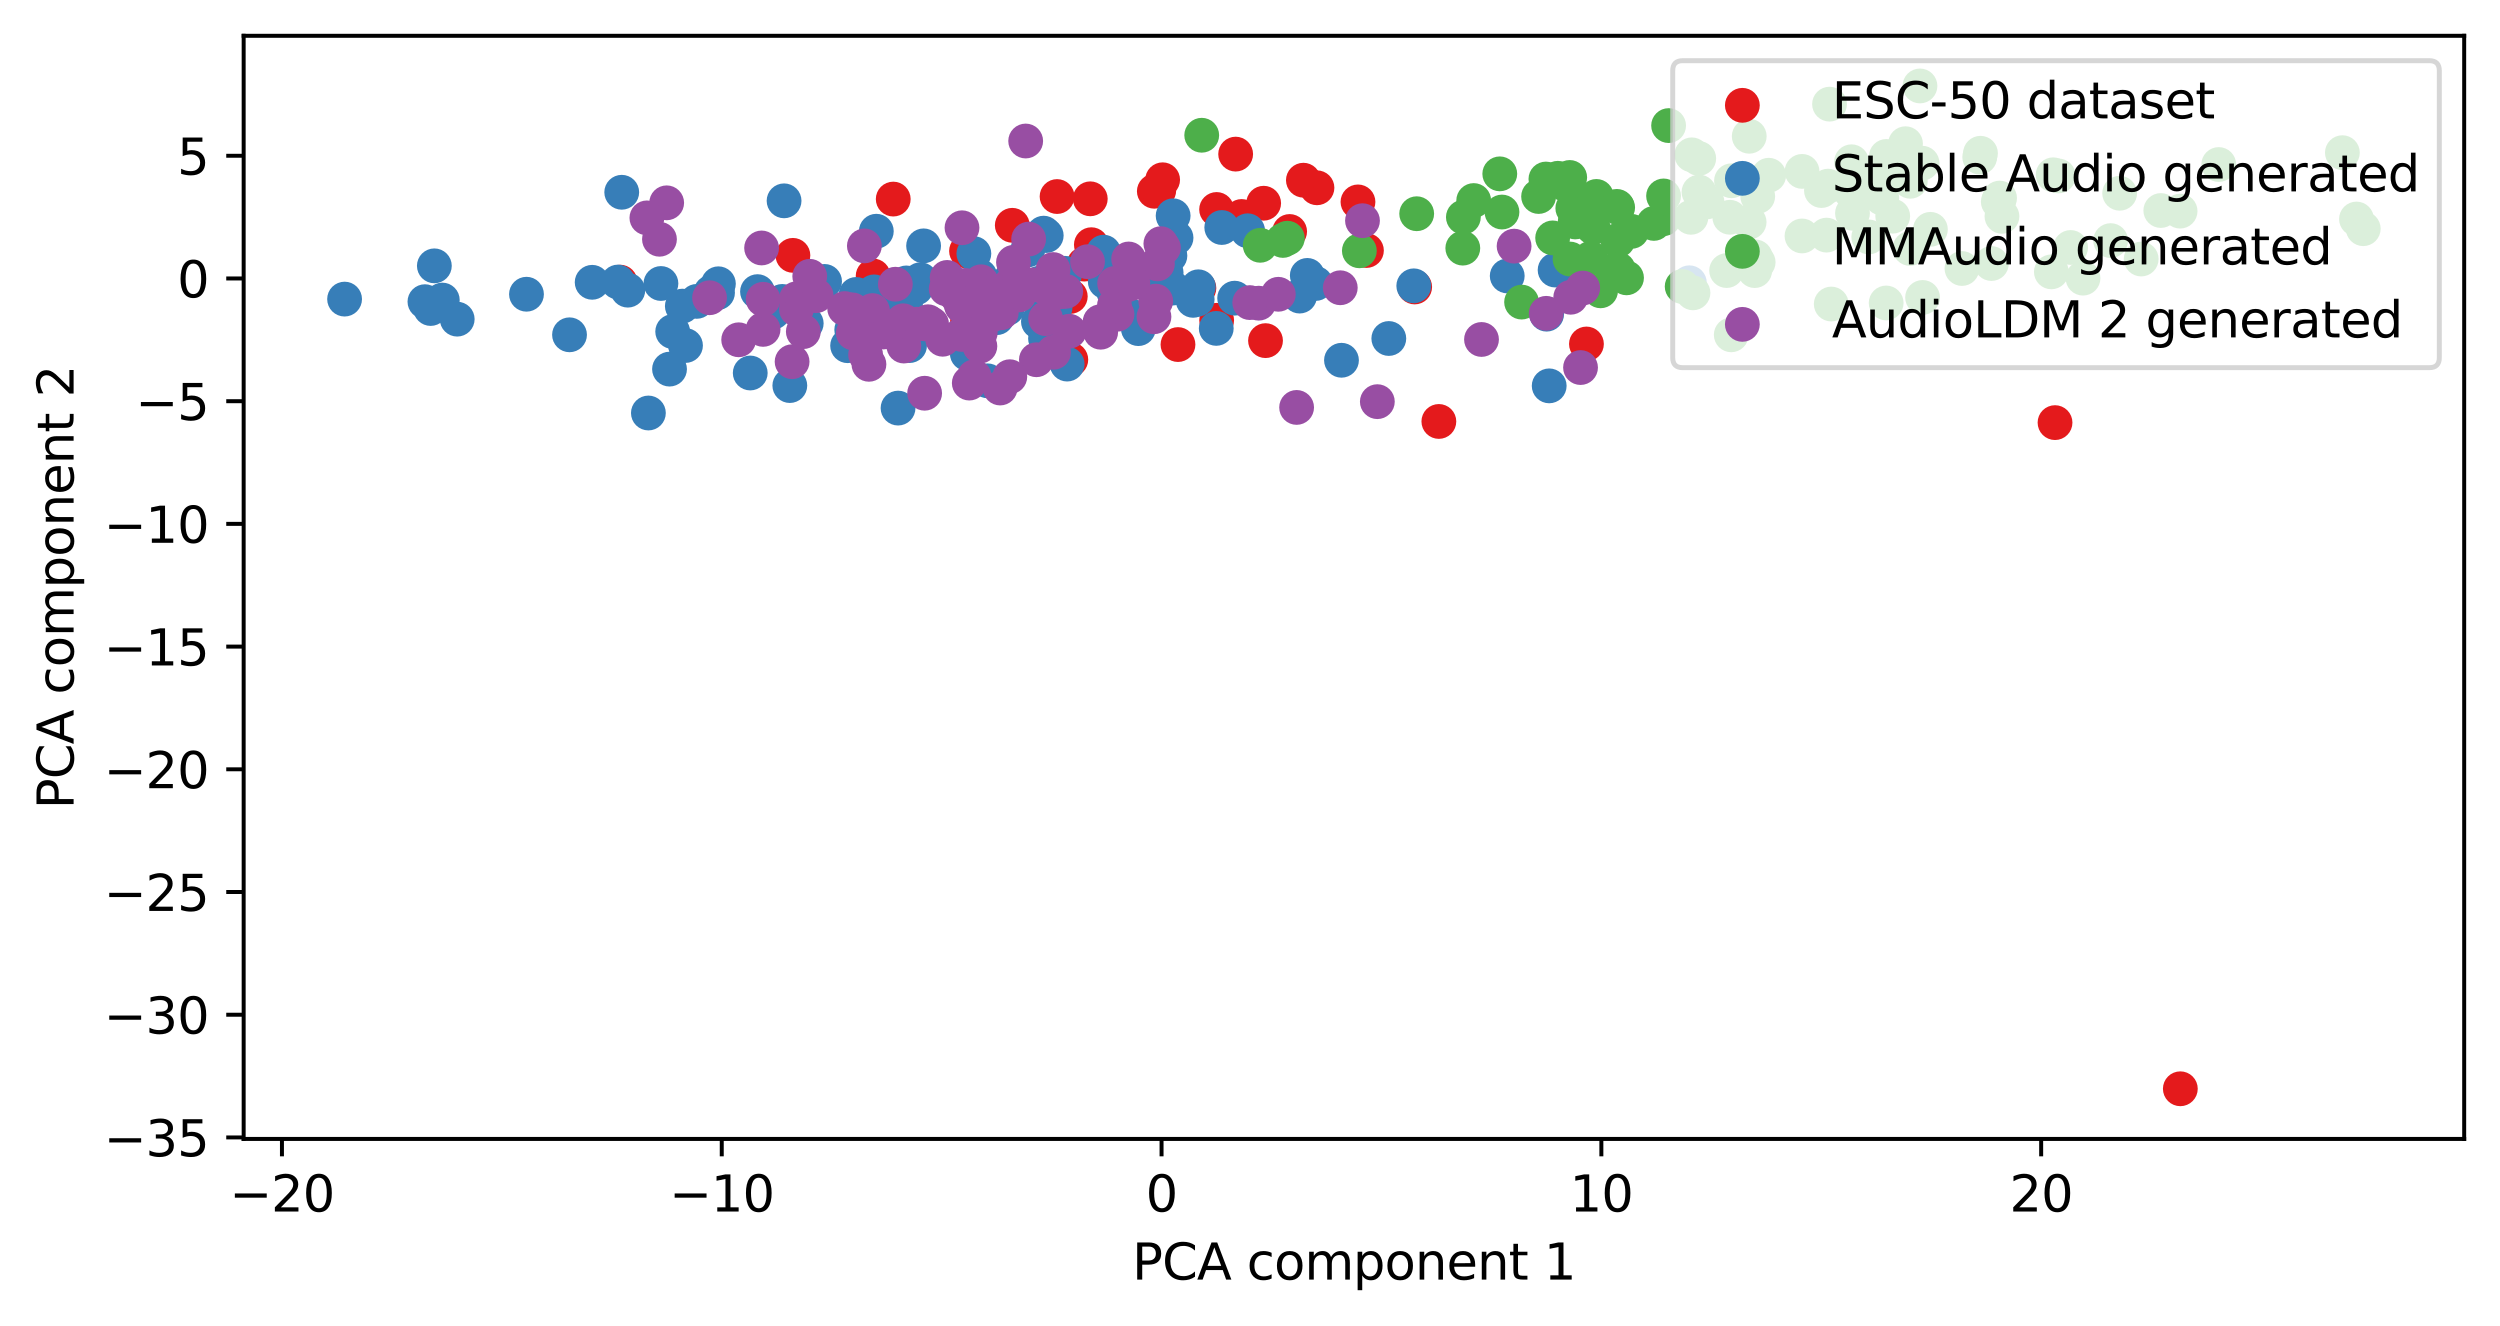 <?xml version="1.0" encoding="utf-8" standalone="no"?>
<!DOCTYPE svg PUBLIC "-//W3C//DTD SVG 1.1//EN"
  "http://www.w3.org/Graphics/SVG/1.1/DTD/svg11.dtd">
<svg xmlns:xlink="http://www.w3.org/1999/xlink" width="502.583pt" height="266.516pt" viewBox="0 0 502.583 266.516" xmlns="http://www.w3.org/2000/svg" version="1.1">
 <defs>
  <style type="text/css">*{stroke-linejoin: round; stroke-linecap: butt}</style>
 </defs>
 <g id="figure_1">
  <g id="patch_1">
   <path d="M 0 266.516 
L 502.583 266.516 
L 502.583 0 
L 0 0 
z
" style="fill: #ffffff"/>
  </g>
  <g id="axes_1">
   <g id="patch_2">
    <path d="M 48.983 228.96 
L 495.383 228.96 
L 495.383 7.2 
L 48.983 7.2 
z
" style="fill: #ffffff"/>
   </g>
   <g id="PathCollection_1">
    <defs>
     <path id="m8700b848fd" d="M 0 3 
C 0.796 3 1.559 2.684 2.121 2.121 
C 2.684 1.559 3 0.796 3 0 
C 3 -0.796 2.684 -1.559 2.121 -2.121 
C 1.559 -2.684 0.796 -3 0 -3 
C -0.796 -3 -1.559 -2.684 -2.121 -2.121 
C -2.684 -1.559 -3 -0.796 -3 0 
C -3 0.796 -2.684 1.559 -2.121 2.121 
C -1.559 2.684 -0.796 3 0 3 
z
" style="stroke: #e41a1c"/>
    </defs>
    <g clip-path="url(#pd21c6b1048)">
     <use xlink:href="#m8700b848fd" x="217.962" y="53.096" style="fill: #e41a1c; stroke: #e41a1c"/>
     <use xlink:href="#m8700b848fd" x="124.663" y="56.717" style="fill: #e41a1c; stroke: #e41a1c"/>
     <use xlink:href="#m8700b848fd" x="289.259" y="84.727" style="fill: #e41a1c; stroke: #e41a1c"/>
     <use xlink:href="#m8700b848fd" x="438.32" y="218.88" style="fill: #e41a1c; stroke: #e41a1c"/>
     <use xlink:href="#m8700b848fd" x="209.909" y="65.01" style="fill: #e41a1c; stroke: #e41a1c"/>
     <use xlink:href="#m8700b848fd" x="225.163" y="61.742" style="fill: #e41a1c; stroke: #e41a1c"/>
     <use xlink:href="#m8700b848fd" x="249.608" y="43.52" style="fill: #e41a1c; stroke: #e41a1c"/>
     <use xlink:href="#m8700b848fd" x="162.416" y="59.728" style="fill: #e41a1c; stroke: #e41a1c"/>
     <use xlink:href="#m8700b848fd" x="212.508" y="39.511" style="fill: #e41a1c; stroke: #e41a1c"/>
     <use xlink:href="#m8700b848fd" x="194.305" y="50.469" style="fill: #e41a1c; stroke: #e41a1c"/>
     <use xlink:href="#m8700b848fd" x="274.698" y="50.361" style="fill: #e41a1c; stroke: #e41a1c"/>
     <use xlink:href="#m8700b848fd" x="215.162" y="59.595" style="fill: #e41a1c; stroke: #e41a1c"/>
     <use xlink:href="#m8700b848fd" x="318.928" y="69.154" style="fill: #e41a1c; stroke: #e41a1c"/>
     <use xlink:href="#m8700b848fd" x="236.813" y="69.269" style="fill: #e41a1c; stroke: #e41a1c"/>
     <use xlink:href="#m8700b848fd" x="254.411" y="68.479" style="fill: #e41a1c; stroke: #e41a1c"/>
     <use xlink:href="#m8700b848fd" x="179.347" y="64.771" style="fill: #e41a1c; stroke: #e41a1c"/>
     <use xlink:href="#m8700b848fd" x="259.259" y="46.538" style="fill: #e41a1c; stroke: #e41a1c"/>
     <use xlink:href="#m8700b848fd" x="413.129" y="84.961" style="fill: #e41a1c; stroke: #e41a1c"/>
     <use xlink:href="#m8700b848fd" x="284.395" y="57.691" style="fill: #e41a1c; stroke: #e41a1c"/>
     <use xlink:href="#m8700b848fd" x="179.57" y="40.022" style="fill: #e41a1c; stroke: #e41a1c"/>
     <use xlink:href="#m8700b848fd" x="203.504" y="45.293" style="fill: #e41a1c; stroke: #e41a1c"/>
     <use xlink:href="#m8700b848fd" x="264.753" y="37.751" style="fill: #e41a1c; stroke: #e41a1c"/>
     <use xlink:href="#m8700b848fd" x="244.579" y="42.113" style="fill: #e41a1c; stroke: #e41a1c"/>
     <use xlink:href="#m8700b848fd" x="218.651" y="52.692" style="fill: #e41a1c; stroke: #e41a1c"/>
     <use xlink:href="#m8700b848fd" x="241.019" y="57.919" style="fill: #e41a1c; stroke: #e41a1c"/>
     <use xlink:href="#m8700b848fd" x="211.366" y="55.262" style="fill: #e41a1c; stroke: #e41a1c"/>
     <use xlink:href="#m8700b848fd" x="219.181" y="39.968" style="fill: #e41a1c; stroke: #e41a1c"/>
     <use xlink:href="#m8700b848fd" x="232.06" y="38.45" style="fill: #e41a1c; stroke: #e41a1c"/>
     <use xlink:href="#m8700b848fd" x="254.037" y="40.857" style="fill: #e41a1c; stroke: #e41a1c"/>
     <use xlink:href="#m8700b848fd" x="159.4" y="51.335" style="fill: #e41a1c; stroke: #e41a1c"/>
     <use xlink:href="#m8700b848fd" x="244.587" y="64.391" style="fill: #e41a1c; stroke: #e41a1c"/>
     <use xlink:href="#m8700b848fd" x="175.532" y="55.483" style="fill: #e41a1c; stroke: #e41a1c"/>
     <use xlink:href="#m8700b848fd" x="219.402" y="49.194" style="fill: #e41a1c; stroke: #e41a1c"/>
     <use xlink:href="#m8700b848fd" x="232.951" y="38.294" style="fill: #e41a1c; stroke: #e41a1c"/>
     <use xlink:href="#m8700b848fd" x="262.025" y="36.227" style="fill: #e41a1c; stroke: #e41a1c"/>
     <use xlink:href="#m8700b848fd" x="233.727" y="36.141" style="fill: #e41a1c; stroke: #e41a1c"/>
     <use xlink:href="#m8700b848fd" x="248.408" y="30.983" style="fill: #e41a1c; stroke: #e41a1c"/>
     <use xlink:href="#m8700b848fd" x="272.998" y="40.591" style="fill: #e41a1c; stroke: #e41a1c"/>
     <use xlink:href="#m8700b848fd" x="194.505" y="64.545" style="fill: #e41a1c; stroke: #e41a1c"/>
     <use xlink:href="#m8700b848fd" x="215.268" y="72.296" style="fill: #e41a1c; stroke: #e41a1c"/>
    </g>
   </g>
   <g id="PathCollection_2">
    <defs>
     <path id="mf1fab040dd" d="M 0 3 
C 0.796 3 1.559 2.684 2.121 2.121 
C 2.684 1.559 3 0.796 3 0 
C 3 -0.796 2.684 -1.559 2.121 -2.121 
C 1.559 -2.684 0.796 -3 0 -3 
C -0.796 -3 -1.559 -2.684 -2.121 -2.121 
C -2.684 -1.559 -3 -0.796 -3 0 
C -3 0.796 -2.684 1.559 -2.121 2.121 
C -1.559 2.684 -0.796 3 0 3 
z
" style="stroke: #377eb8"/>
    </defs>
    <g clip-path="url(#pd21c6b1048)">
     <use xlink:href="#mf1fab040dd" x="208.758" y="64.663" style="fill: #377eb8; stroke: #377eb8"/>
     <use xlink:href="#mf1fab040dd" x="339.615" y="56.847" style="fill: #377eb8; stroke: #377eb8"/>
     <use xlink:href="#mf1fab040dd" x="155.446" y="62.731" style="fill: #377eb8; stroke: #377eb8"/>
     <use xlink:href="#mf1fab040dd" x="182.035" y="61.355" style="fill: #377eb8; stroke: #377eb8"/>
     <use xlink:href="#mf1fab040dd" x="229.285" y="56.47" style="fill: #377eb8; stroke: #377eb8"/>
     <use xlink:href="#mf1fab040dd" x="228.848" y="66.064" style="fill: #377eb8; stroke: #377eb8"/>
     <use xlink:href="#mf1fab040dd" x="279.198" y="68.049" style="fill: #377eb8; stroke: #377eb8"/>
     <use xlink:href="#mf1fab040dd" x="222.197" y="56.619" style="fill: #377eb8; stroke: #377eb8"/>
     <use xlink:href="#mf1fab040dd" x="124.989" y="38.652" style="fill: #377eb8; stroke: #377eb8"/>
     <use xlink:href="#mf1fab040dd" x="105.84" y="59.151" style="fill: #377eb8; stroke: #377eb8"/>
     <use xlink:href="#mf1fab040dd" x="221.846" y="50.89" style="fill: #377eb8; stroke: #377eb8"/>
     <use xlink:href="#mf1fab040dd" x="234.427" y="54.806" style="fill: #377eb8; stroke: #377eb8"/>
     <use xlink:href="#mf1fab040dd" x="69.274" y="60.13" style="fill: #377eb8; stroke: #377eb8"/>
     <use xlink:href="#mf1fab040dd" x="176.168" y="46.486" style="fill: #377eb8; stroke: #377eb8"/>
     <use xlink:href="#mf1fab040dd" x="240.908" y="57.655" style="fill: #377eb8; stroke: #377eb8"/>
     <use xlink:href="#mf1fab040dd" x="228.5" y="55.587" style="fill: #377eb8; stroke: #377eb8"/>
     <use xlink:href="#mf1fab040dd" x="182.852" y="69.473" style="fill: #377eb8; stroke: #377eb8"/>
     <use xlink:href="#mf1fab040dd" x="235.76" y="57.912" style="fill: #377eb8; stroke: #377eb8"/>
     <use xlink:href="#mf1fab040dd" x="214.091" y="54.943" style="fill: #377eb8; stroke: #377eb8"/>
     <use xlink:href="#mf1fab040dd" x="214.529" y="73.194" style="fill: #377eb8; stroke: #377eb8"/>
     <use xlink:href="#mf1fab040dd" x="88.916" y="60.321" style="fill: #377eb8; stroke: #377eb8"/>
     <use xlink:href="#mf1fab040dd" x="155.174" y="61.929" style="fill: #377eb8; stroke: #377eb8"/>
     <use xlink:href="#mf1fab040dd" x="170.4" y="69.497" style="fill: #377eb8; stroke: #377eb8"/>
     <use xlink:href="#mf1fab040dd" x="176.842" y="62.572" style="fill: #377eb8; stroke: #377eb8"/>
     <use xlink:href="#mf1fab040dd" x="137.808" y="69.459" style="fill: #377eb8; stroke: #377eb8"/>
     <use xlink:href="#mf1fab040dd" x="119.045" y="56.752" style="fill: #377eb8; stroke: #377eb8"/>
     <use xlink:href="#mf1fab040dd" x="248.207" y="59.942" style="fill: #377eb8; stroke: #377eb8"/>
     <use xlink:href="#mf1fab040dd" x="210.184" y="68.054" style="fill: #377eb8; stroke: #377eb8"/>
     <use xlink:href="#mf1fab040dd" x="311.44" y="77.572" style="fill: #377eb8; stroke: #377eb8"/>
     <use xlink:href="#mf1fab040dd" x="185.674" y="49.427" style="fill: #377eb8; stroke: #377eb8"/>
     <use xlink:href="#mf1fab040dd" x="186.937" y="65.836" style="fill: #377eb8; stroke: #377eb8"/>
     <use xlink:href="#mf1fab040dd" x="209.008" y="56.918" style="fill: #377eb8; stroke: #377eb8"/>
     <use xlink:href="#mf1fab040dd" x="130.349" y="83.027" style="fill: #377eb8; stroke: #377eb8"/>
     <use xlink:href="#mf1fab040dd" x="244.506" y="66.018" style="fill: #377eb8; stroke: #377eb8"/>
     <use xlink:href="#mf1fab040dd" x="137.172" y="61.542" style="fill: #377eb8; stroke: #377eb8"/>
     <use xlink:href="#mf1fab040dd" x="194.46" y="71.089" style="fill: #377eb8; stroke: #377eb8"/>
     <use xlink:href="#mf1fab040dd" x="158.78" y="77.512" style="fill: #377eb8; stroke: #377eb8"/>
     <use xlink:href="#mf1fab040dd" x="245.616" y="45.737" style="fill: #377eb8; stroke: #377eb8"/>
     <use xlink:href="#mf1fab040dd" x="203.008" y="56.34" style="fill: #377eb8; stroke: #377eb8"/>
     <use xlink:href="#mf1fab040dd" x="224.213" y="56.305" style="fill: #377eb8; stroke: #377eb8"/>
     <use xlink:href="#mf1fab040dd" x="174.206" y="64.771" style="fill: #377eb8; stroke: #377eb8"/>
     <use xlink:href="#mf1fab040dd" x="209.808" y="46.873" style="fill: #377eb8; stroke: #377eb8"/>
     <use xlink:href="#mf1fab040dd" x="284.217" y="57.463" style="fill: #377eb8; stroke: #377eb8"/>
     <use xlink:href="#mf1fab040dd" x="212.101" y="61.825" style="fill: #377eb8; stroke: #377eb8"/>
     <use xlink:href="#mf1fab040dd" x="91.913" y="64.159" style="fill: #377eb8; stroke: #377eb8"/>
     <use xlink:href="#mf1fab040dd" x="144.422" y="57.05" style="fill: #377eb8; stroke: #377eb8"/>
     <use xlink:href="#mf1fab040dd" x="196.992" y="55.526" style="fill: #377eb8; stroke: #377eb8"/>
     <use xlink:href="#mf1fab040dd" x="157.25" y="60.597" style="fill: #377eb8; stroke: #377eb8"/>
     <use xlink:href="#mf1fab040dd" x="150.823" y="74.985" style="fill: #377eb8; stroke: #377eb8"/>
     <use xlink:href="#mf1fab040dd" x="177.035" y="63.057" style="fill: #377eb8; stroke: #377eb8"/>
     <use xlink:href="#mf1fab040dd" x="135.235" y="66.658" style="fill: #377eb8; stroke: #377eb8"/>
     <use xlink:href="#mf1fab040dd" x="250.819" y="46.392" style="fill: #377eb8; stroke: #377eb8"/>
     <use xlink:href="#mf1fab040dd" x="171.228" y="66.307" style="fill: #377eb8; stroke: #377eb8"/>
     <use xlink:href="#mf1fab040dd" x="264.511" y="56.989" style="fill: #377eb8; stroke: #377eb8"/>
     <use xlink:href="#mf1fab040dd" x="195.78" y="50.988" style="fill: #377eb8; stroke: #377eb8"/>
     <use xlink:href="#mf1fab040dd" x="203.746" y="57.81" style="fill: #377eb8; stroke: #377eb8"/>
     <use xlink:href="#mf1fab040dd" x="142.936" y="58.767" style="fill: #377eb8; stroke: #377eb8"/>
     <use xlink:href="#mf1fab040dd" x="124.236" y="56.697" style="fill: #377eb8; stroke: #377eb8"/>
     <use xlink:href="#mf1fab040dd" x="144.245" y="58.847" style="fill: #377eb8; stroke: #377eb8"/>
     <use xlink:href="#mf1fab040dd" x="126.214" y="58.332" style="fill: #377eb8; stroke: #377eb8"/>
     <use xlink:href="#mf1fab040dd" x="87.32" y="53.444" style="fill: #377eb8; stroke: #377eb8"/>
     <use xlink:href="#mf1fab040dd" x="157.625" y="40.373" style="fill: #377eb8; stroke: #377eb8"/>
     <use xlink:href="#mf1fab040dd" x="230.046" y="56.616" style="fill: #377eb8; stroke: #377eb8"/>
     <use xlink:href="#mf1fab040dd" x="132.869" y="56.992" style="fill: #377eb8; stroke: #377eb8"/>
     <use xlink:href="#mf1fab040dd" x="223.886" y="58.636" style="fill: #377eb8; stroke: #377eb8"/>
     <use xlink:href="#mf1fab040dd" x="152.285" y="58.627" style="fill: #377eb8; stroke: #377eb8"/>
     <use xlink:href="#mf1fab040dd" x="86.574" y="62.019" style="fill: #377eb8; stroke: #377eb8"/>
     <use xlink:href="#mf1fab040dd" x="236.422" y="47.809" style="fill: #377eb8; stroke: #377eb8"/>
     <use xlink:href="#mf1fab040dd" x="312.628" y="54.285" style="fill: #377eb8; stroke: #377eb8"/>
     <use xlink:href="#mf1fab040dd" x="210.924" y="61.426" style="fill: #377eb8; stroke: #377eb8"/>
     <use xlink:href="#mf1fab040dd" x="239.853" y="60.381" style="fill: #377eb8; stroke: #377eb8"/>
     <use xlink:href="#mf1fab040dd" x="240.669" y="60.169" style="fill: #377eb8; stroke: #377eb8"/>
     <use xlink:href="#mf1fab040dd" x="182.195" y="56.879" style="fill: #377eb8; stroke: #377eb8"/>
     <use xlink:href="#mf1fab040dd" x="235.19" y="51.414" style="fill: #377eb8; stroke: #377eb8"/>
     <use xlink:href="#mf1fab040dd" x="185.05" y="56.229" style="fill: #377eb8; stroke: #377eb8"/>
     <use xlink:href="#mf1fab040dd" x="310.922" y="63.158" style="fill: #377eb8; stroke: #377eb8"/>
     <use xlink:href="#mf1fab040dd" x="200.402" y="63.861" style="fill: #377eb8; stroke: #377eb8"/>
     <use xlink:href="#mf1fab040dd" x="140.077" y="60.587" style="fill: #377eb8; stroke: #377eb8"/>
     <use xlink:href="#mf1fab040dd" x="227.78" y="63.669" style="fill: #377eb8; stroke: #377eb8"/>
     <use xlink:href="#mf1fab040dd" x="269.682" y="72.425" style="fill: #377eb8; stroke: #377eb8"/>
     <use xlink:href="#mf1fab040dd" x="172.119" y="59.191" style="fill: #377eb8; stroke: #377eb8"/>
     <use xlink:href="#mf1fab040dd" x="210.327" y="47.352" style="fill: #377eb8; stroke: #377eb8"/>
     <use xlink:href="#mf1fab040dd" x="261.269" y="59.522" style="fill: #377eb8; stroke: #377eb8"/>
     <use xlink:href="#mf1fab040dd" x="198.542" y="76.561" style="fill: #377eb8; stroke: #377eb8"/>
     <use xlink:href="#mf1fab040dd" x="175.717" y="58.677" style="fill: #377eb8; stroke: #377eb8"/>
     <use xlink:href="#mf1fab040dd" x="303.003" y="55.474" style="fill: #377eb8; stroke: #377eb8"/>
     <use xlink:href="#mf1fab040dd" x="206.605" y="50.256" style="fill: #377eb8; stroke: #377eb8"/>
     <use xlink:href="#mf1fab040dd" x="210.485" y="70.659" style="fill: #377eb8; stroke: #377eb8"/>
     <use xlink:href="#mf1fab040dd" x="180.54" y="82.041" style="fill: #377eb8; stroke: #377eb8"/>
     <use xlink:href="#mf1fab040dd" x="202.494" y="61.992" style="fill: #377eb8; stroke: #377eb8"/>
     <use xlink:href="#mf1fab040dd" x="162.077" y="65.009" style="fill: #377eb8; stroke: #377eb8"/>
     <use xlink:href="#mf1fab040dd" x="134.597" y="74.204" style="fill: #377eb8; stroke: #377eb8"/>
     <use xlink:href="#mf1fab040dd" x="85.427" y="60.648" style="fill: #377eb8; stroke: #377eb8"/>
     <use xlink:href="#mf1fab040dd" x="221.87" y="50.696" style="fill: #377eb8; stroke: #377eb8"/>
     <use xlink:href="#mf1fab040dd" x="114.494" y="67.307" style="fill: #377eb8; stroke: #377eb8"/>
     <use xlink:href="#mf1fab040dd" x="165.766" y="56.575" style="fill: #377eb8; stroke: #377eb8"/>
     <use xlink:href="#mf1fab040dd" x="233.934" y="52.713" style="fill: #377eb8; stroke: #377eb8"/>
     <use xlink:href="#mf1fab040dd" x="235.84" y="43.378" style="fill: #377eb8; stroke: #377eb8"/>
     <use xlink:href="#mf1fab040dd" x="184.167" y="57.886" style="fill: #377eb8; stroke: #377eb8"/>
     <use xlink:href="#mf1fab040dd" x="262.811" y="55.367" style="fill: #377eb8; stroke: #377eb8"/>
    </g>
   </g>
   <g id="PathCollection_3">
    <defs>
     <path id="mba3064b450" d="M 0 3 
C 0.796 3 1.559 2.684 2.121 2.121 
C 2.684 1.559 3 0.796 3 0 
C 3 -0.796 2.684 -1.559 2.121 -2.121 
C 1.559 -2.684 0.796 -3 0 -3 
C -0.796 -3 -1.559 -2.684 -2.121 -2.121 
C -2.684 -1.559 -3 -0.796 -3 0 
C -3 0.796 -2.684 1.559 -2.121 2.121 
C -1.559 2.684 -0.796 3 0 3 
z
" style="stroke: #4daf4a"/>
    </defs>
    <g clip-path="url(#pd21c6b1048)">
     <use xlink:href="#mba3064b450" x="416.264" y="49.753" style="fill: #4daf4a; stroke: #4daf4a"/>
     <use xlink:href="#mba3064b450" x="312.135" y="47.827" style="fill: #4daf4a; stroke: #4daf4a"/>
     <use xlink:href="#mba3064b450" x="352.759" y="54.397" style="fill: #4daf4a; stroke: #4daf4a"/>
     <use xlink:href="#mba3064b450" x="353.36" y="39.475" style="fill: #4daf4a; stroke: #4daf4a"/>
     <use xlink:href="#mba3064b450" x="367.506" y="37.42" style="fill: #4daf4a; stroke: #4daf4a"/>
     <use xlink:href="#mba3064b450" x="338.173" y="57.597" style="fill: #4daf4a; stroke: #4daf4a"/>
     <use xlink:href="#mba3064b450" x="424.308" y="48.37" style="fill: #4daf4a; stroke: #4daf4a"/>
     <use xlink:href="#mba3064b450" x="343.162" y="40.583" style="fill: #4daf4a; stroke: #4daf4a"/>
     <use xlink:href="#mba3064b450" x="380.5" y="43.457" style="fill: #4daf4a; stroke: #4daf4a"/>
     <use xlink:href="#mba3064b450" x="402.46" y="43.49" style="fill: #4daf4a; stroke: #4daf4a"/>
     <use xlink:href="#mba3064b450" x="315.563" y="35.675" style="fill: #4daf4a; stroke: #4daf4a"/>
     <use xlink:href="#mba3064b450" x="470.897" y="30.693" style="fill: #4daf4a; stroke: #4daf4a"/>
     <use xlink:href="#mba3064b450" x="321.769" y="58.463" style="fill: #4daf4a; stroke: #4daf4a"/>
     <use xlink:href="#mba3064b450" x="412.752" y="35.14" style="fill: #4daf4a; stroke: #4daf4a"/>
     <use xlink:href="#mba3064b450" x="320.929" y="39.49" style="fill: #4daf4a; stroke: #4daf4a"/>
     <use xlink:href="#mba3064b450" x="386.504" y="59.797" style="fill: #4daf4a; stroke: #4daf4a"/>
     <use xlink:href="#mba3064b450" x="325.322" y="54.155" style="fill: #4daf4a; stroke: #4daf4a"/>
     <use xlink:href="#mba3064b450" x="310.781" y="35.992" style="fill: #4daf4a; stroke: #4daf4a"/>
     <use xlink:href="#mba3064b450" x="446.039" y="33.074" style="fill: #4daf4a; stroke: #4daf4a"/>
     <use xlink:href="#mba3064b450" x="401.98" y="39.82" style="fill: #4daf4a; stroke: #4daf4a"/>
     <use xlink:href="#mba3064b450" x="379.217" y="31.452" style="fill: #4daf4a; stroke: #4daf4a"/>
     <use xlink:href="#mba3064b450" x="388.075" y="46.105" style="fill: #4daf4a; stroke: #4daf4a"/>
     <use xlink:href="#mba3064b450" x="375.685" y="47.636" style="fill: #4daf4a; stroke: #4daf4a"/>
     <use xlink:href="#mba3064b450" x="324.348" y="54.372" style="fill: #4daf4a; stroke: #4daf4a"/>
     <use xlink:href="#mba3064b450" x="301.506" y="34.95" style="fill: #4daf4a; stroke: #4daf4a"/>
     <use xlink:href="#mba3064b450" x="314.707" y="37.1" style="fill: #4daf4a; stroke: #4daf4a"/>
     <use xlink:href="#mba3064b450" x="355.572" y="35.229" style="fill: #4daf4a; stroke: #4daf4a"/>
     <use xlink:href="#mba3064b450" x="315.627" y="52.075" style="fill: #4daf4a; stroke: #4daf4a"/>
     <use xlink:href="#mba3064b450" x="296.264" y="40.316" style="fill: #4daf4a; stroke: #4daf4a"/>
     <use xlink:href="#mba3064b450" x="334.458" y="43.955" style="fill: #4daf4a; stroke: #4daf4a"/>
     <use xlink:href="#mba3064b450" x="426.123" y="38.852" style="fill: #4daf4a; stroke: #4daf4a"/>
     <use xlink:href="#mba3064b450" x="348.087" y="36.341" style="fill: #4daf4a; stroke: #4daf4a"/>
     <use xlink:href="#mba3064b450" x="325.241" y="48.323" style="fill: #4daf4a; stroke: #4daf4a"/>
     <use xlink:href="#mba3064b450" x="366.17" y="38.306" style="fill: #4daf4a; stroke: #4daf4a"/>
     <use xlink:href="#mba3064b450" x="325.043" y="41.492" style="fill: #4daf4a; stroke: #4daf4a"/>
     <use xlink:href="#mba3064b450" x="412.392" y="54.652" style="fill: #4daf4a; stroke: #4daf4a"/>
     <use xlink:href="#mba3064b450" x="375.48" y="36.831" style="fill: #4daf4a; stroke: #4daf4a"/>
     <use xlink:href="#mba3064b450" x="367.193" y="47.267" style="fill: #4daf4a; stroke: #4daf4a"/>
     <use xlink:href="#mba3064b450" x="320.257" y="45.746" style="fill: #4daf4a; stroke: #4daf4a"/>
     <use xlink:href="#mba3064b450" x="326.984" y="55.853" style="fill: #4daf4a; stroke: #4daf4a"/>
     <use xlink:href="#mba3064b450" x="352.859" y="51.645" style="fill: #4daf4a; stroke: #4daf4a"/>
     <use xlink:href="#mba3064b450" x="294.189" y="43.657" style="fill: #4daf4a; stroke: #4daf4a"/>
     <use xlink:href="#mba3064b450" x="397.99" y="31.592" style="fill: #4daf4a; stroke: #4daf4a"/>
     <use xlink:href="#mba3064b450" x="334.435" y="39.392" style="fill: #4daf4a; stroke: #4daf4a"/>
     <use xlink:href="#mba3064b450" x="353.448" y="52.72" style="fill: #4daf4a; stroke: #4daf4a"/>
     <use xlink:href="#mba3064b450" x="253.344" y="49.312" style="fill: #4daf4a; stroke: #4daf4a"/>
     <use xlink:href="#mba3064b450" x="341.554" y="38.612" style="fill: #4daf4a; stroke: #4daf4a"/>
     <use xlink:href="#mba3064b450" x="340.101" y="31.128" style="fill: #4daf4a; stroke: #4daf4a"/>
     <use xlink:href="#mba3064b450" x="294.072" y="49.883" style="fill: #4daf4a; stroke: #4daf4a"/>
     <use xlink:href="#mba3064b450" x="394.42" y="53.977" style="fill: #4daf4a; stroke: #4daf4a"/>
     <use xlink:href="#mba3064b450" x="383.971" y="49.949" style="fill: #4daf4a; stroke: #4daf4a"/>
     <use xlink:href="#mba3064b450" x="430.451" y="52.073" style="fill: #4daf4a; stroke: #4daf4a"/>
     <use xlink:href="#mba3064b450" x="348.039" y="67.308" style="fill: #4daf4a; stroke: #4daf4a"/>
     <use xlink:href="#mba3064b450" x="351.654" y="27.393" style="fill: #4daf4a; stroke: #4daf4a"/>
     <use xlink:href="#mba3064b450" x="241.586" y="27.189" style="fill: #4daf4a; stroke: #4daf4a"/>
     <use xlink:href="#mba3064b450" x="438.271" y="42.446" style="fill: #4daf4a; stroke: #4daf4a"/>
     <use xlink:href="#mba3064b450" x="316.188" y="41.862" style="fill: #4daf4a; stroke: #4daf4a"/>
     <use xlink:href="#mba3064b450" x="319.797" y="51.924" style="fill: #4daf4a; stroke: #4daf4a"/>
     <use xlink:href="#mba3064b450" x="372.216" y="32.521" style="fill: #4daf4a; stroke: #4daf4a"/>
     <use xlink:href="#mba3064b450" x="372.412" y="42.876" style="fill: #4daf4a; stroke: #4daf4a"/>
     <use xlink:href="#mba3064b450" x="367.798" y="20.938" style="fill: #4daf4a; stroke: #4daf4a"/>
     <use xlink:href="#mba3064b450" x="473.731" y="44.031" style="fill: #4daf4a; stroke: #4daf4a"/>
     <use xlink:href="#mba3064b450" x="413.798" y="35.371" style="fill: #4daf4a; stroke: #4daf4a"/>
     <use xlink:href="#mba3064b450" x="332.483" y="44.913" style="fill: #4daf4a; stroke: #4daf4a"/>
     <use xlink:href="#mba3064b450" x="351.631" y="44.649" style="fill: #4daf4a; stroke: #4daf4a"/>
     <use xlink:href="#mba3064b450" x="339.933" y="43.686" style="fill: #4daf4a; stroke: #4daf4a"/>
     <use xlink:href="#mba3064b450" x="273.277" y="50.418" style="fill: #4daf4a; stroke: #4daf4a"/>
     <use xlink:href="#mba3064b450" x="378.29" y="39.812" style="fill: #4daf4a; stroke: #4daf4a"/>
     <use xlink:href="#mba3064b450" x="386.402" y="32.803" style="fill: #4daf4a; stroke: #4daf4a"/>
     <use xlink:href="#mba3064b450" x="347.11" y="54.392" style="fill: #4daf4a; stroke: #4daf4a"/>
     <use xlink:href="#mba3064b450" x="305.892" y="60.73" style="fill: #4daf4a; stroke: #4daf4a"/>
     <use xlink:href="#mba3064b450" x="385.977" y="17.28" style="fill: #4daf4a; stroke: #4daf4a"/>
     <use xlink:href="#mba3064b450" x="257.909" y="48.338" style="fill: #4daf4a; stroke: #4daf4a"/>
     <use xlink:href="#mba3064b450" x="398.143" y="30.812" style="fill: #4daf4a; stroke: #4daf4a"/>
     <use xlink:href="#mba3064b450" x="258.8" y="47.888" style="fill: #4daf4a; stroke: #4daf4a"/>
     <use xlink:href="#mba3064b450" x="341.502" y="31.851" style="fill: #4daf4a; stroke: #4daf4a"/>
     <use xlink:href="#mba3064b450" x="381.397" y="34.229" style="fill: #4daf4a; stroke: #4daf4a"/>
     <use xlink:href="#mba3064b450" x="328.009" y="46.514" style="fill: #4daf4a; stroke: #4daf4a"/>
     <use xlink:href="#mba3064b450" x="347.751" y="43.677" style="fill: #4daf4a; stroke: #4daf4a"/>
     <use xlink:href="#mba3064b450" x="401.722" y="40.557" style="fill: #4daf4a; stroke: #4daf4a"/>
     <use xlink:href="#mba3064b450" x="313.176" y="35.843" style="fill: #4daf4a; stroke: #4daf4a"/>
     <use xlink:href="#mba3064b450" x="475.092" y="45.975" style="fill: #4daf4a; stroke: #4daf4a"/>
     <use xlink:href="#mba3064b450" x="340.346" y="58.871" style="fill: #4daf4a; stroke: #4daf4a"/>
     <use xlink:href="#mba3064b450" x="434.394" y="42.321" style="fill: #4daf4a; stroke: #4daf4a"/>
     <use xlink:href="#mba3064b450" x="418.754" y="55.917" style="fill: #4daf4a; stroke: #4daf4a"/>
     <use xlink:href="#mba3064b450" x="284.802" y="42.967" style="fill: #4daf4a; stroke: #4daf4a"/>
     <use xlink:href="#mba3064b450" x="319.249" y="41.054" style="fill: #4daf4a; stroke: #4daf4a"/>
     <use xlink:href="#mba3064b450" x="301.945" y="42.626" style="fill: #4daf4a; stroke: #4daf4a"/>
     <use xlink:href="#mba3064b450" x="335.447" y="25.248" style="fill: #4daf4a; stroke: #4daf4a"/>
     <use xlink:href="#mba3064b450" x="379.183" y="60.909" style="fill: #4daf4a; stroke: #4daf4a"/>
     <use xlink:href="#mba3064b450" x="362.274" y="34.457" style="fill: #4daf4a; stroke: #4daf4a"/>
     <use xlink:href="#mba3064b450" x="309.31" y="39.503" style="fill: #4daf4a; stroke: #4daf4a"/>
     <use xlink:href="#mba3064b450" x="371.999" y="38.436" style="fill: #4daf4a; stroke: #4daf4a"/>
     <use xlink:href="#mba3064b450" x="368.143" y="61.122" style="fill: #4daf4a; stroke: #4daf4a"/>
     <use xlink:href="#mba3064b450" x="362.263" y="47.436" style="fill: #4daf4a; stroke: #4daf4a"/>
     <use xlink:href="#mba3064b450" x="316.661" y="44.618" style="fill: #4daf4a; stroke: #4daf4a"/>
     <use xlink:href="#mba3064b450" x="383.07" y="28.893" style="fill: #4daf4a; stroke: #4daf4a"/>
     <use xlink:href="#mba3064b450" x="384.03" y="36.443" style="fill: #4daf4a; stroke: #4daf4a"/>
     <use xlink:href="#mba3064b450" x="400.341" y="52.979" style="fill: #4daf4a; stroke: #4daf4a"/>
     <use xlink:href="#mba3064b450" x="325.202" y="41.724" style="fill: #4daf4a; stroke: #4daf4a"/>
    </g>
   </g>
   <g id="PathCollection_4">
    <defs>
     <path id="me4c921bddf" d="M 0 3 
C 0.796 3 1.559 2.684 2.121 2.121 
C 2.684 1.559 3 0.796 3 0 
C 3 -0.796 2.684 -1.559 2.121 -2.121 
C 1.559 -2.684 0.796 -3 0 -3 
C -0.796 -3 -1.559 -2.684 -2.121 -2.121 
C -2.684 -1.559 -3 -0.796 -3 0 
C -3 0.796 -2.684 1.559 -2.121 2.121 
C -1.559 2.684 -0.796 3 0 3 
z
" style="stroke: #984ea3"/>
    </defs>
    <g clip-path="url(#pd21c6b1048)">
     <use xlink:href="#me4c921bddf" x="203.637" y="59.34" style="fill: #984ea3; stroke: #984ea3"/>
     <use xlink:href="#me4c921bddf" x="193.35" y="67.232" style="fill: #984ea3; stroke: #984ea3"/>
     <use xlink:href="#me4c921bddf" x="211.803" y="70.816" style="fill: #984ea3; stroke: #984ea3"/>
     <use xlink:href="#me4c921bddf" x="153.412" y="60.168" style="fill: #984ea3; stroke: #984ea3"/>
     <use xlink:href="#me4c921bddf" x="201.062" y="78.004" style="fill: #984ea3; stroke: #984ea3"/>
     <use xlink:href="#me4c921bddf" x="224.083" y="56.989" style="fill: #984ea3; stroke: #984ea3"/>
     <use xlink:href="#me4c921bddf" x="194.77" y="61.156" style="fill: #984ea3; stroke: #984ea3"/>
     <use xlink:href="#me4c921bddf" x="173.769" y="49.436" style="fill: #984ea3; stroke: #984ea3"/>
     <use xlink:href="#me4c921bddf" x="226.896" y="52.064" style="fill: #984ea3; stroke: #984ea3"/>
     <use xlink:href="#me4c921bddf" x="251.24" y="60.83" style="fill: #984ea3; stroke: #984ea3"/>
     <use xlink:href="#me4c921bddf" x="206.197" y="28.349" style="fill: #984ea3; stroke: #984ea3"/>
     <use xlink:href="#me4c921bddf" x="201.286" y="62.876" style="fill: #984ea3; stroke: #984ea3"/>
     <use xlink:href="#me4c921bddf" x="253.041" y="60.95" style="fill: #984ea3; stroke: #984ea3"/>
     <use xlink:href="#me4c921bddf" x="203.268" y="57.111" style="fill: #984ea3; stroke: #984ea3"/>
     <use xlink:href="#me4c921bddf" x="153.108" y="49.849" style="fill: #984ea3; stroke: #984ea3"/>
     <use xlink:href="#me4c921bddf" x="214.246" y="58.568" style="fill: #984ea3; stroke: #984ea3"/>
     <use xlink:href="#me4c921bddf" x="189.516" y="68.201" style="fill: #984ea3; stroke: #984ea3"/>
     <use xlink:href="#me4c921bddf" x="233.375" y="48.988" style="fill: #984ea3; stroke: #984ea3"/>
     <use xlink:href="#me4c921bddf" x="194.86" y="77.012" style="fill: #984ea3; stroke: #984ea3"/>
     <use xlink:href="#me4c921bddf" x="195.869" y="66.169" style="fill: #984ea3; stroke: #984ea3"/>
     <use xlink:href="#me4c921bddf" x="273.906" y="44.369" style="fill: #984ea3; stroke: #984ea3"/>
     <use xlink:href="#me4c921bddf" x="214.962" y="66.588" style="fill: #984ea3; stroke: #984ea3"/>
     <use xlink:href="#me4c921bddf" x="317.74" y="73.89" style="fill: #984ea3; stroke: #984ea3"/>
     <use xlink:href="#me4c921bddf" x="134.024" y="40.775" style="fill: #984ea3; stroke: #984ea3"/>
     <use xlink:href="#me4c921bddf" x="221.161" y="64.687" style="fill: #984ea3; stroke: #984ea3"/>
     <use xlink:href="#me4c921bddf" x="193.394" y="45.79" style="fill: #984ea3; stroke: #984ea3"/>
     <use xlink:href="#me4c921bddf" x="276.892" y="80.747" style="fill: #984ea3; stroke: #984ea3"/>
     <use xlink:href="#me4c921bddf" x="315.769" y="59.758" style="fill: #984ea3; stroke: #984ea3"/>
     <use xlink:href="#me4c921bddf" x="174.686" y="73.239" style="fill: #984ea3; stroke: #984ea3"/>
     <use xlink:href="#me4c921bddf" x="181.706" y="69.565" style="fill: #984ea3; stroke: #984ea3"/>
     <use xlink:href="#me4c921bddf" x="175.131" y="64.408" style="fill: #984ea3; stroke: #984ea3"/>
     <use xlink:href="#me4c921bddf" x="207.635" y="57.267" style="fill: #984ea3; stroke: #984ea3"/>
     <use xlink:href="#me4c921bddf" x="190.403" y="55.773" style="fill: #984ea3; stroke: #984ea3"/>
     <use xlink:href="#me4c921bddf" x="221.272" y="66.786" style="fill: #984ea3; stroke: #984ea3"/>
     <use xlink:href="#me4c921bddf" x="197.226" y="56.646" style="fill: #984ea3; stroke: #984ea3"/>
     <use xlink:href="#me4c921bddf" x="224.041" y="61.42" style="fill: #984ea3; stroke: #984ea3"/>
     <use xlink:href="#me4c921bddf" x="206.794" y="48.066" style="fill: #984ea3; stroke: #984ea3"/>
     <use xlink:href="#me4c921bddf" x="181.576" y="64.484" style="fill: #984ea3; stroke: #984ea3"/>
     <use xlink:href="#me4c921bddf" x="178.455" y="65.686" style="fill: #984ea3; stroke: #984ea3"/>
     <use xlink:href="#me4c921bddf" x="304.384" y="49.485" style="fill: #984ea3; stroke: #984ea3"/>
     <use xlink:href="#me4c921bddf" x="269.439" y="57.849" style="fill: #984ea3; stroke: #984ea3"/>
     <use xlink:href="#me4c921bddf" x="199.298" y="58.447" style="fill: #984ea3; stroke: #984ea3"/>
     <use xlink:href="#me4c921bddf" x="310.833" y="62.989" style="fill: #984ea3; stroke: #984ea3"/>
     <use xlink:href="#me4c921bddf" x="232.679" y="53.051" style="fill: #984ea3; stroke: #984ea3"/>
     <use xlink:href="#me4c921bddf" x="208.35" y="72.32" style="fill: #984ea3; stroke: #984ea3"/>
     <use xlink:href="#me4c921bddf" x="318.18" y="57.913" style="fill: #984ea3; stroke: #984ea3"/>
     <use xlink:href="#me4c921bddf" x="224.559" y="63.18" style="fill: #984ea3; stroke: #984ea3"/>
     <use xlink:href="#me4c921bddf" x="177.602" y="66.741" style="fill: #984ea3; stroke: #984ea3"/>
     <use xlink:href="#me4c921bddf" x="186.547" y="64.681" style="fill: #984ea3; stroke: #984ea3"/>
     <use xlink:href="#me4c921bddf" x="204.823" y="59.296" style="fill: #984ea3; stroke: #984ea3"/>
     <use xlink:href="#me4c921bddf" x="174.014" y="71.298" style="fill: #984ea3; stroke: #984ea3"/>
     <use xlink:href="#me4c921bddf" x="213.217" y="58.649" style="fill: #984ea3; stroke: #984ea3"/>
     <use xlink:href="#me4c921bddf" x="297.832" y="68.245" style="fill: #984ea3; stroke: #984ea3"/>
     <use xlink:href="#me4c921bddf" x="226.491" y="57.293" style="fill: #984ea3; stroke: #984ea3"/>
     <use xlink:href="#me4c921bddf" x="226.025" y="56.979" style="fill: #984ea3; stroke: #984ea3"/>
     <use xlink:href="#me4c921bddf" x="232.342" y="60.54" style="fill: #984ea3; stroke: #984ea3"/>
     <use xlink:href="#me4c921bddf" x="176.358" y="64.748" style="fill: #984ea3; stroke: #984ea3"/>
     <use xlink:href="#me4c921bddf" x="160.112" y="60.062" style="fill: #984ea3; stroke: #984ea3"/>
     <use xlink:href="#me4c921bddf" x="175.398" y="62.433" style="fill: #984ea3; stroke: #984ea3"/>
     <use xlink:href="#me4c921bddf" x="210.21" y="64.058" style="fill: #984ea3; stroke: #984ea3"/>
     <use xlink:href="#me4c921bddf" x="227.747" y="56.898" style="fill: #984ea3; stroke: #984ea3"/>
     <use xlink:href="#me4c921bddf" x="195.866" y="75.742" style="fill: #984ea3; stroke: #984ea3"/>
     <use xlink:href="#me4c921bddf" x="160.103" y="62.157" style="fill: #984ea3; stroke: #984ea3"/>
     <use xlink:href="#me4c921bddf" x="190.217" y="58.067" style="fill: #984ea3; stroke: #984ea3"/>
     <use xlink:href="#me4c921bddf" x="196.988" y="69.593" style="fill: #984ea3; stroke: #984ea3"/>
     <use xlink:href="#me4c921bddf" x="132.575" y="48.097" style="fill: #984ea3; stroke: #984ea3"/>
     <use xlink:href="#me4c921bddf" x="211.715" y="54.188" style="fill: #984ea3; stroke: #984ea3"/>
     <use xlink:href="#me4c921bddf" x="186.02" y="65.111" style="fill: #984ea3; stroke: #984ea3"/>
     <use xlink:href="#me4c921bddf" x="203.745" y="52.736" style="fill: #984ea3; stroke: #984ea3"/>
     <use xlink:href="#me4c921bddf" x="193.989" y="57.38" style="fill: #984ea3; stroke: #984ea3"/>
     <use xlink:href="#me4c921bddf" x="220.8" y="65.918" style="fill: #984ea3; stroke: #984ea3"/>
     <use xlink:href="#me4c921bddf" x="169.808" y="62.03" style="fill: #984ea3; stroke: #984ea3"/>
     <use xlink:href="#me4c921bddf" x="256.984" y="59.162" style="fill: #984ea3; stroke: #984ea3"/>
     <use xlink:href="#me4c921bddf" x="204.281" y="57.76" style="fill: #984ea3; stroke: #984ea3"/>
     <use xlink:href="#me4c921bddf" x="179.994" y="57.14" style="fill: #984ea3; stroke: #984ea3"/>
     <use xlink:href="#me4c921bddf" x="159.239" y="72.714" style="fill: #984ea3; stroke: #984ea3"/>
     <use xlink:href="#me4c921bddf" x="171.544" y="66.951" style="fill: #984ea3; stroke: #984ea3"/>
     <use xlink:href="#me4c921bddf" x="161.496" y="66.667" style="fill: #984ea3; stroke: #984ea3"/>
     <use xlink:href="#me4c921bddf" x="130.047" y="43.802" style="fill: #984ea3; stroke: #984ea3"/>
     <use xlink:href="#me4c921bddf" x="218.628" y="52.611" style="fill: #984ea3; stroke: #984ea3"/>
     <use xlink:href="#me4c921bddf" x="164.074" y="59.44" style="fill: #984ea3; stroke: #984ea3"/>
     <use xlink:href="#me4c921bddf" x="187.282" y="65.162" style="fill: #984ea3; stroke: #984ea3"/>
     <use xlink:href="#me4c921bddf" x="185.881" y="79.054" style="fill: #984ea3; stroke: #984ea3"/>
     <use xlink:href="#me4c921bddf" x="210.403" y="57.978" style="fill: #984ea3; stroke: #984ea3"/>
     <use xlink:href="#me4c921bddf" x="233.893" y="49.82" style="fill: #984ea3; stroke: #984ea3"/>
     <use xlink:href="#me4c921bddf" x="197.056" y="66.917" style="fill: #984ea3; stroke: #984ea3"/>
     <use xlink:href="#me4c921bddf" x="153.406" y="66.218" style="fill: #984ea3; stroke: #984ea3"/>
     <use xlink:href="#me4c921bddf" x="171.348" y="62.295" style="fill: #984ea3; stroke: #984ea3"/>
     <use xlink:href="#me4c921bddf" x="193.369" y="61.601" style="fill: #984ea3; stroke: #984ea3"/>
     <use xlink:href="#me4c921bddf" x="260.663" y="81.907" style="fill: #984ea3; stroke: #984ea3"/>
     <use xlink:href="#me4c921bddf" x="192.235" y="59.37" style="fill: #984ea3; stroke: #984ea3"/>
     <use xlink:href="#me4c921bddf" x="184.266" y="65.17" style="fill: #984ea3; stroke: #984ea3"/>
     <use xlink:href="#me4c921bddf" x="203.003" y="75.734" style="fill: #984ea3; stroke: #984ea3"/>
     <use xlink:href="#me4c921bddf" x="204.068" y="58.471" style="fill: #984ea3; stroke: #984ea3"/>
     <use xlink:href="#me4c921bddf" x="231.985" y="63.68" style="fill: #984ea3; stroke: #984ea3"/>
     <use xlink:href="#me4c921bddf" x="142.642" y="59.857" style="fill: #984ea3; stroke: #984ea3"/>
     <use xlink:href="#me4c921bddf" x="162.786" y="55.544" style="fill: #984ea3; stroke: #984ea3"/>
     <use xlink:href="#me4c921bddf" x="148.501" y="68.308" style="fill: #984ea3; stroke: #984ea3"/>
     <use xlink:href="#me4c921bddf" x="193.207" y="61.143" style="fill: #984ea3; stroke: #984ea3"/>
     <use xlink:href="#me4c921bddf" x="199.205" y="63.406" style="fill: #984ea3; stroke: #984ea3"/>
    </g>
   </g>
   <g id="matplotlib.axis_1">
    <g id="xtick_1">
     <g id="line2d_1">
      <defs>
       <path id="m3dec60f052" d="M 0 0 
L 0 3.5 
" style="stroke: #000000; stroke-width: 0.8"/>
      </defs>
      <g>
       <use xlink:href="#m3dec60f052" x="56.681" y="228.96" style="stroke: #000000; stroke-width: 0.8"/>
      </g>
     </g>
     <g id="text_1">
      <!-- −20 -->
      <g transform="translate(46.129 243.558) scale(0.1 -0.1)">
       <defs>
        <path id="DejaVuSans-2212" d="M 678 2272 
L 4684 2272 
L 4684 1741 
L 678 1741 
L 678 2272 
z
" transform="scale(0.016)"/>
        <path id="DejaVuSans-32" d="M 1228 531 
L 3431 531 
L 3431 0 
L 469 0 
L 469 531 
Q 828 903 1448 1529 
Q 2069 2156 2228 2338 
Q 2531 2678 2651 2914 
Q 2772 3150 2772 3378 
Q 2772 3750 2511 3984 
Q 2250 4219 1831 4219 
Q 1534 4219 1204 4116 
Q 875 4013 500 3803 
L 500 4441 
Q 881 4594 1212 4672 
Q 1544 4750 1819 4750 
Q 2544 4750 2975 4387 
Q 3406 4025 3406 3419 
Q 3406 3131 3298 2873 
Q 3191 2616 2906 2266 
Q 2828 2175 2409 1742 
Q 1991 1309 1228 531 
z
" transform="scale(0.016)"/>
        <path id="DejaVuSans-30" d="M 2034 4250 
Q 1547 4250 1301 3770 
Q 1056 3291 1056 2328 
Q 1056 1369 1301 889 
Q 1547 409 2034 409 
Q 2525 409 2770 889 
Q 3016 1369 3016 2328 
Q 3016 3291 2770 3770 
Q 2525 4250 2034 4250 
z
M 2034 4750 
Q 2819 4750 3233 4129 
Q 3647 3509 3647 2328 
Q 3647 1150 3233 529 
Q 2819 -91 2034 -91 
Q 1250 -91 836 529 
Q 422 1150 422 2328 
Q 422 3509 836 4129 
Q 1250 4750 2034 4750 
z
" transform="scale(0.016)"/>
       </defs>
       <use xlink:href="#DejaVuSans-2212"/>
       <use xlink:href="#DejaVuSans-32" transform="translate(83.789 0)"/>
       <use xlink:href="#DejaVuSans-30" transform="translate(147.412 0)"/>
      </g>
     </g>
    </g>
    <g id="xtick_2">
     <g id="line2d_2">
      <g>
       <use xlink:href="#m3dec60f052" x="145.096" y="228.96" style="stroke: #000000; stroke-width: 0.8"/>
      </g>
     </g>
     <g id="text_2">
      <!-- −10 -->
      <g transform="translate(134.544 243.558) scale(0.1 -0.1)">
       <defs>
        <path id="DejaVuSans-31" d="M 794 531 
L 1825 531 
L 1825 4091 
L 703 3866 
L 703 4441 
L 1819 4666 
L 2450 4666 
L 2450 531 
L 3481 531 
L 3481 0 
L 794 0 
L 794 531 
z
" transform="scale(0.016)"/>
       </defs>
       <use xlink:href="#DejaVuSans-2212"/>
       <use xlink:href="#DejaVuSans-31" transform="translate(83.789 0)"/>
       <use xlink:href="#DejaVuSans-30" transform="translate(147.412 0)"/>
      </g>
     </g>
    </g>
    <g id="xtick_3">
     <g id="line2d_3">
      <g>
       <use xlink:href="#m3dec60f052" x="233.511" y="228.96" style="stroke: #000000; stroke-width: 0.8"/>
      </g>
     </g>
     <g id="text_3">
      <!-- 0 -->
      <g transform="translate(230.33 243.558) scale(0.1 -0.1)">
       <use xlink:href="#DejaVuSans-30"/>
      </g>
     </g>
    </g>
    <g id="xtick_4">
     <g id="line2d_4">
      <g>
       <use xlink:href="#m3dec60f052" x="321.927" y="228.96" style="stroke: #000000; stroke-width: 0.8"/>
      </g>
     </g>
     <g id="text_4">
      <!-- 10 -->
      <g transform="translate(315.564 243.558) scale(0.1 -0.1)">
       <use xlink:href="#DejaVuSans-31"/>
       <use xlink:href="#DejaVuSans-30" transform="translate(63.623 0)"/>
      </g>
     </g>
    </g>
    <g id="xtick_5">
     <g id="line2d_5">
      <g>
       <use xlink:href="#m3dec60f052" x="410.342" y="228.96" style="stroke: #000000; stroke-width: 0.8"/>
      </g>
     </g>
     <g id="text_5">
      <!-- 20 -->
      <g transform="translate(403.979 243.558) scale(0.1 -0.1)">
       <use xlink:href="#DejaVuSans-32"/>
       <use xlink:href="#DejaVuSans-30" transform="translate(63.623 0)"/>
      </g>
     </g>
    </g>
    <g id="text_6">
     <!-- PCA component 1 -->
     <g transform="translate(227.61 257.237) scale(0.1 -0.1)">
      <defs>
       <path id="DejaVuSans-50" d="M 1259 4147 
L 1259 2394 
L 2053 2394 
Q 2494 2394 2734 2622 
Q 2975 2850 2975 3272 
Q 2975 3691 2734 3919 
Q 2494 4147 2053 4147 
L 1259 4147 
z
M 628 4666 
L 2053 4666 
Q 2838 4666 3239 4311 
Q 3641 3956 3641 3272 
Q 3641 2581 3239 2228 
Q 2838 1875 2053 1875 
L 1259 1875 
L 1259 0 
L 628 0 
L 628 4666 
z
" transform="scale(0.016)"/>
       <path id="DejaVuSans-43" d="M 4122 4306 
L 4122 3641 
Q 3803 3938 3442 4084 
Q 3081 4231 2675 4231 
Q 1875 4231 1450 3742 
Q 1025 3253 1025 2328 
Q 1025 1406 1450 917 
Q 1875 428 2675 428 
Q 3081 428 3442 575 
Q 3803 722 4122 1019 
L 4122 359 
Q 3791 134 3420 21 
Q 3050 -91 2638 -91 
Q 1578 -91 968 557 
Q 359 1206 359 2328 
Q 359 3453 968 4101 
Q 1578 4750 2638 4750 
Q 3056 4750 3426 4639 
Q 3797 4528 4122 4306 
z
" transform="scale(0.016)"/>
       <path id="DejaVuSans-41" d="M 2188 4044 
L 1331 1722 
L 3047 1722 
L 2188 4044 
z
M 1831 4666 
L 2547 4666 
L 4325 0 
L 3669 0 
L 3244 1197 
L 1141 1197 
L 716 0 
L 50 0 
L 1831 4666 
z
" transform="scale(0.016)"/>
       <path id="DejaVuSans-20" transform="scale(0.016)"/>
       <path id="DejaVuSans-63" d="M 3122 3366 
L 3122 2828 
Q 2878 2963 2633 3030 
Q 2388 3097 2138 3097 
Q 1578 3097 1268 2742 
Q 959 2388 959 1747 
Q 959 1106 1268 751 
Q 1578 397 2138 397 
Q 2388 397 2633 464 
Q 2878 531 3122 666 
L 3122 134 
Q 2881 22 2623 -34 
Q 2366 -91 2075 -91 
Q 1284 -91 818 406 
Q 353 903 353 1747 
Q 353 2603 823 3093 
Q 1294 3584 2113 3584 
Q 2378 3584 2631 3529 
Q 2884 3475 3122 3366 
z
" transform="scale(0.016)"/>
       <path id="DejaVuSans-6f" d="M 1959 3097 
Q 1497 3097 1228 2736 
Q 959 2375 959 1747 
Q 959 1119 1226 758 
Q 1494 397 1959 397 
Q 2419 397 2687 759 
Q 2956 1122 2956 1747 
Q 2956 2369 2687 2733 
Q 2419 3097 1959 3097 
z
M 1959 3584 
Q 2709 3584 3137 3096 
Q 3566 2609 3566 1747 
Q 3566 888 3137 398 
Q 2709 -91 1959 -91 
Q 1206 -91 779 398 
Q 353 888 353 1747 
Q 353 2609 779 3096 
Q 1206 3584 1959 3584 
z
" transform="scale(0.016)"/>
       <path id="DejaVuSans-6d" d="M 3328 2828 
Q 3544 3216 3844 3400 
Q 4144 3584 4550 3584 
Q 5097 3584 5394 3201 
Q 5691 2819 5691 2113 
L 5691 0 
L 5113 0 
L 5113 2094 
Q 5113 2597 4934 2840 
Q 4756 3084 4391 3084 
Q 3944 3084 3684 2787 
Q 3425 2491 3425 1978 
L 3425 0 
L 2847 0 
L 2847 2094 
Q 2847 2600 2669 2842 
Q 2491 3084 2119 3084 
Q 1678 3084 1418 2786 
Q 1159 2488 1159 1978 
L 1159 0 
L 581 0 
L 581 3500 
L 1159 3500 
L 1159 2956 
Q 1356 3278 1631 3431 
Q 1906 3584 2284 3584 
Q 2666 3584 2933 3390 
Q 3200 3197 3328 2828 
z
" transform="scale(0.016)"/>
       <path id="DejaVuSans-70" d="M 1159 525 
L 1159 -1331 
L 581 -1331 
L 581 3500 
L 1159 3500 
L 1159 2969 
Q 1341 3281 1617 3432 
Q 1894 3584 2278 3584 
Q 2916 3584 3314 3078 
Q 3713 2572 3713 1747 
Q 3713 922 3314 415 
Q 2916 -91 2278 -91 
Q 1894 -91 1617 61 
Q 1341 213 1159 525 
z
M 3116 1747 
Q 3116 2381 2855 2742 
Q 2594 3103 2138 3103 
Q 1681 3103 1420 2742 
Q 1159 2381 1159 1747 
Q 1159 1113 1420 752 
Q 1681 391 2138 391 
Q 2594 391 2855 752 
Q 3116 1113 3116 1747 
z
" transform="scale(0.016)"/>
       <path id="DejaVuSans-6e" d="M 3513 2113 
L 3513 0 
L 2938 0 
L 2938 2094 
Q 2938 2591 2744 2837 
Q 2550 3084 2163 3084 
Q 1697 3084 1428 2787 
Q 1159 2491 1159 1978 
L 1159 0 
L 581 0 
L 581 3500 
L 1159 3500 
L 1159 2956 
Q 1366 3272 1645 3428 
Q 1925 3584 2291 3584 
Q 2894 3584 3203 3211 
Q 3513 2838 3513 2113 
z
" transform="scale(0.016)"/>
       <path id="DejaVuSans-65" d="M 3597 1894 
L 3597 1613 
L 953 1613 
Q 991 1019 1311 708 
Q 1631 397 2203 397 
Q 2534 397 2845 478 
Q 3156 559 3463 722 
L 3463 178 
Q 3153 47 2828 -22 
Q 2503 -91 2169 -91 
Q 1331 -91 842 396 
Q 353 884 353 1716 
Q 353 2575 817 3079 
Q 1281 3584 2069 3584 
Q 2775 3584 3186 3129 
Q 3597 2675 3597 1894 
z
M 3022 2063 
Q 3016 2534 2758 2815 
Q 2500 3097 2075 3097 
Q 1594 3097 1305 2825 
Q 1016 2553 972 2059 
L 3022 2063 
z
" transform="scale(0.016)"/>
       <path id="DejaVuSans-74" d="M 1172 4494 
L 1172 3500 
L 2356 3500 
L 2356 3053 
L 1172 3053 
L 1172 1153 
Q 1172 725 1289 603 
Q 1406 481 1766 481 
L 2356 481 
L 2356 0 
L 1766 0 
Q 1100 0 847 248 
Q 594 497 594 1153 
L 594 3053 
L 172 3053 
L 172 3500 
L 594 3500 
L 594 4494 
L 1172 4494 
z
" transform="scale(0.016)"/>
      </defs>
      <use xlink:href="#DejaVuSans-50"/>
      <use xlink:href="#DejaVuSans-43" transform="translate(60.303 0)"/>
      <use xlink:href="#DejaVuSans-41" transform="translate(130.127 0)"/>
      <use xlink:href="#DejaVuSans-20" transform="translate(198.535 0)"/>
      <use xlink:href="#DejaVuSans-63" transform="translate(230.322 0)"/>
      <use xlink:href="#DejaVuSans-6f" transform="translate(285.303 0)"/>
      <use xlink:href="#DejaVuSans-6d" transform="translate(346.484 0)"/>
      <use xlink:href="#DejaVuSans-70" transform="translate(443.896 0)"/>
      <use xlink:href="#DejaVuSans-6f" transform="translate(507.373 0)"/>
      <use xlink:href="#DejaVuSans-6e" transform="translate(568.555 0)"/>
      <use xlink:href="#DejaVuSans-65" transform="translate(631.934 0)"/>
      <use xlink:href="#DejaVuSans-6e" transform="translate(693.457 0)"/>
      <use xlink:href="#DejaVuSans-74" transform="translate(756.836 0)"/>
      <use xlink:href="#DejaVuSans-20" transform="translate(796.045 0)"/>
      <use xlink:href="#DejaVuSans-31" transform="translate(827.832 0)"/>
     </g>
    </g>
   </g>
   <g id="matplotlib.axis_2">
    <g id="ytick_1">
     <g id="line2d_6">
      <defs>
       <path id="ma61b2bbb0c" d="M 0 0 
L -3.5 0 
" style="stroke: #000000; stroke-width: 0.8"/>
      </defs>
      <g>
       <use xlink:href="#ma61b2bbb0c" x="48.983" y="228.66" style="stroke: #000000; stroke-width: 0.8"/>
      </g>
     </g>
     <g id="text_7">
      <!-- −35 -->
      <g transform="translate(20.878 232.459) scale(0.1 -0.1)">
       <defs>
        <path id="DejaVuSans-33" d="M 2597 2516 
Q 3050 2419 3304 2112 
Q 3559 1806 3559 1356 
Q 3559 666 3084 287 
Q 2609 -91 1734 -91 
Q 1441 -91 1130 -33 
Q 819 25 488 141 
L 488 750 
Q 750 597 1062 519 
Q 1375 441 1716 441 
Q 2309 441 2620 675 
Q 2931 909 2931 1356 
Q 2931 1769 2642 2001 
Q 2353 2234 1838 2234 
L 1294 2234 
L 1294 2753 
L 1863 2753 
Q 2328 2753 2575 2939 
Q 2822 3125 2822 3475 
Q 2822 3834 2567 4026 
Q 2313 4219 1838 4219 
Q 1578 4219 1281 4162 
Q 984 4106 628 3988 
L 628 4550 
Q 988 4650 1302 4700 
Q 1616 4750 1894 4750 
Q 2613 4750 3031 4423 
Q 3450 4097 3450 3541 
Q 3450 3153 3228 2886 
Q 3006 2619 2597 2516 
z
" transform="scale(0.016)"/>
        <path id="DejaVuSans-35" d="M 691 4666 
L 3169 4666 
L 3169 4134 
L 1269 4134 
L 1269 2991 
Q 1406 3038 1543 3061 
Q 1681 3084 1819 3084 
Q 2600 3084 3056 2656 
Q 3513 2228 3513 1497 
Q 3513 744 3044 326 
Q 2575 -91 1722 -91 
Q 1428 -91 1123 -41 
Q 819 9 494 109 
L 494 744 
Q 775 591 1075 516 
Q 1375 441 1709 441 
Q 2250 441 2565 725 
Q 2881 1009 2881 1497 
Q 2881 1984 2565 2268 
Q 2250 2553 1709 2553 
Q 1456 2553 1204 2497 
Q 953 2441 691 2322 
L 691 4666 
z
" transform="scale(0.016)"/>
       </defs>
       <use xlink:href="#DejaVuSans-2212"/>
       <use xlink:href="#DejaVuSans-33" transform="translate(83.789 0)"/>
       <use xlink:href="#DejaVuSans-35" transform="translate(147.412 0)"/>
      </g>
     </g>
    </g>
    <g id="ytick_2">
     <g id="line2d_7">
      <g>
       <use xlink:href="#ma61b2bbb0c" x="48.983" y="203.992" style="stroke: #000000; stroke-width: 0.8"/>
      </g>
     </g>
     <g id="text_8">
      <!-- −30 -->
      <g transform="translate(20.878 207.791) scale(0.1 -0.1)">
       <use xlink:href="#DejaVuSans-2212"/>
       <use xlink:href="#DejaVuSans-33" transform="translate(83.789 0)"/>
       <use xlink:href="#DejaVuSans-30" transform="translate(147.412 0)"/>
      </g>
     </g>
    </g>
    <g id="ytick_3">
     <g id="line2d_8">
      <g>
       <use xlink:href="#ma61b2bbb0c" x="48.983" y="179.324" style="stroke: #000000; stroke-width: 0.8"/>
      </g>
     </g>
     <g id="text_9">
      <!-- −25 -->
      <g transform="translate(20.878 183.123) scale(0.1 -0.1)">
       <use xlink:href="#DejaVuSans-2212"/>
       <use xlink:href="#DejaVuSans-32" transform="translate(83.789 0)"/>
       <use xlink:href="#DejaVuSans-35" transform="translate(147.412 0)"/>
      </g>
     </g>
    </g>
    <g id="ytick_4">
     <g id="line2d_9">
      <g>
       <use xlink:href="#ma61b2bbb0c" x="48.983" y="154.655" style="stroke: #000000; stroke-width: 0.8"/>
      </g>
     </g>
     <g id="text_10">
      <!-- −20 -->
      <g transform="translate(20.878 158.455) scale(0.1 -0.1)">
       <use xlink:href="#DejaVuSans-2212"/>
       <use xlink:href="#DejaVuSans-32" transform="translate(83.789 0)"/>
       <use xlink:href="#DejaVuSans-30" transform="translate(147.412 0)"/>
      </g>
     </g>
    </g>
    <g id="ytick_5">
     <g id="line2d_10">
      <g>
       <use xlink:href="#ma61b2bbb0c" x="48.983" y="129.987" style="stroke: #000000; stroke-width: 0.8"/>
      </g>
     </g>
     <g id="text_11">
      <!-- −15 -->
      <g transform="translate(20.878 133.787) scale(0.1 -0.1)">
       <use xlink:href="#DejaVuSans-2212"/>
       <use xlink:href="#DejaVuSans-31" transform="translate(83.789 0)"/>
       <use xlink:href="#DejaVuSans-35" transform="translate(147.412 0)"/>
      </g>
     </g>
    </g>
    <g id="ytick_6">
     <g id="line2d_11">
      <g>
       <use xlink:href="#ma61b2bbb0c" x="48.983" y="105.319" style="stroke: #000000; stroke-width: 0.8"/>
      </g>
     </g>
     <g id="text_12">
      <!-- −10 -->
      <g transform="translate(20.878 109.119) scale(0.1 -0.1)">
       <use xlink:href="#DejaVuSans-2212"/>
       <use xlink:href="#DejaVuSans-31" transform="translate(83.789 0)"/>
       <use xlink:href="#DejaVuSans-30" transform="translate(147.412 0)"/>
      </g>
     </g>
    </g>
    <g id="ytick_7">
     <g id="line2d_12">
      <g>
       <use xlink:href="#ma61b2bbb0c" x="48.983" y="80.651" style="stroke: #000000; stroke-width: 0.8"/>
      </g>
     </g>
     <g id="text_13">
      <!-- −5 -->
      <g transform="translate(27.241 84.451) scale(0.1 -0.1)">
       <use xlink:href="#DejaVuSans-2212"/>
       <use xlink:href="#DejaVuSans-35" transform="translate(83.789 0)"/>
      </g>
     </g>
    </g>
    <g id="ytick_8">
     <g id="line2d_13">
      <g>
       <use xlink:href="#ma61b2bbb0c" x="48.983" y="55.983" style="stroke: #000000; stroke-width: 0.8"/>
      </g>
     </g>
     <g id="text_14">
      <!-- 0 -->
      <g transform="translate(35.62 59.782) scale(0.1 -0.1)">
       <use xlink:href="#DejaVuSans-30"/>
      </g>
     </g>
    </g>
    <g id="ytick_9">
     <g id="line2d_14">
      <g>
       <use xlink:href="#ma61b2bbb0c" x="48.983" y="31.315" style="stroke: #000000; stroke-width: 0.8"/>
      </g>
     </g>
     <g id="text_15">
      <!-- 5 -->
      <g transform="translate(35.62 35.114) scale(0.1 -0.1)">
       <use xlink:href="#DejaVuSans-35"/>
      </g>
     </g>
    </g>
    <g id="text_16">
     <!-- PCA component 2 -->
     <g transform="translate(14.798 162.653) rotate(-90) scale(0.1 -0.1)">
      <use xlink:href="#DejaVuSans-50"/>
      <use xlink:href="#DejaVuSans-43" transform="translate(60.303 0)"/>
      <use xlink:href="#DejaVuSans-41" transform="translate(130.127 0)"/>
      <use xlink:href="#DejaVuSans-20" transform="translate(198.535 0)"/>
      <use xlink:href="#DejaVuSans-63" transform="translate(230.322 0)"/>
      <use xlink:href="#DejaVuSans-6f" transform="translate(285.303 0)"/>
      <use xlink:href="#DejaVuSans-6d" transform="translate(346.484 0)"/>
      <use xlink:href="#DejaVuSans-70" transform="translate(443.896 0)"/>
      <use xlink:href="#DejaVuSans-6f" transform="translate(507.373 0)"/>
      <use xlink:href="#DejaVuSans-6e" transform="translate(568.555 0)"/>
      <use xlink:href="#DejaVuSans-65" transform="translate(631.934 0)"/>
      <use xlink:href="#DejaVuSans-6e" transform="translate(693.457 0)"/>
      <use xlink:href="#DejaVuSans-74" transform="translate(756.836 0)"/>
      <use xlink:href="#DejaVuSans-20" transform="translate(796.045 0)"/>
      <use xlink:href="#DejaVuSans-32" transform="translate(827.832 0)"/>
     </g>
    </g>
   </g>
   <g id="patch_3">
    <path d="M 48.983 228.96 
L 48.983 7.2 
" style="fill: none; stroke: #000000; stroke-width: 0.8; stroke-linejoin: miter; stroke-linecap: square"/>
   </g>
   <g id="patch_4">
    <path d="M 495.383 228.96 
L 495.383 7.2 
" style="fill: none; stroke: #000000; stroke-width: 0.8; stroke-linejoin: miter; stroke-linecap: square"/>
   </g>
   <g id="patch_5">
    <path d="M 48.983 228.96 
L 495.383 228.96 
" style="fill: none; stroke: #000000; stroke-width: 0.8; stroke-linejoin: miter; stroke-linecap: square"/>
   </g>
   <g id="patch_6">
    <path d="M 48.983 7.2 
L 495.383 7.2 
" style="fill: none; stroke: #000000; stroke-width: 0.8; stroke-linejoin: miter; stroke-linecap: square"/>
   </g>
   <g id="legend_1">
    <g id="patch_7">
     <path d="M 338.273 73.912 
L 488.383 73.912 
Q 490.383 73.912 490.383 71.912 
L 490.383 14.2 
Q 490.383 12.2 488.383 12.2 
L 338.273 12.2 
Q 336.273 12.2 336.273 14.2 
L 336.273 71.912 
Q 336.273 73.912 338.273 73.912 
z
" style="fill: #ffffff; opacity: 0.8; stroke: #cccccc; stroke-linejoin: miter"/>
    </g>
    <g id="PathCollection_5">
     <g>
      <use xlink:href="#m8700b848fd" x="350.273" y="21.173" style="fill: #e41a1c; stroke: #e41a1c"/>
     </g>
    </g>
    <g id="text_17">
     <!-- ESC-50 dataset -->
     <g transform="translate(368.273 23.798) scale(0.1 -0.1)">
      <defs>
       <path id="DejaVuSans-45" d="M 628 4666 
L 3578 4666 
L 3578 4134 
L 1259 4134 
L 1259 2753 
L 3481 2753 
L 3481 2222 
L 1259 2222 
L 1259 531 
L 3634 531 
L 3634 0 
L 628 0 
L 628 4666 
z
" transform="scale(0.016)"/>
       <path id="DejaVuSans-53" d="M 3425 4513 
L 3425 3897 
Q 3066 4069 2747 4153 
Q 2428 4238 2131 4238 
Q 1616 4238 1336 4038 
Q 1056 3838 1056 3469 
Q 1056 3159 1242 3001 
Q 1428 2844 1947 2747 
L 2328 2669 
Q 3034 2534 3370 2195 
Q 3706 1856 3706 1288 
Q 3706 609 3251 259 
Q 2797 -91 1919 -91 
Q 1588 -91 1214 -16 
Q 841 59 441 206 
L 441 856 
Q 825 641 1194 531 
Q 1563 422 1919 422 
Q 2459 422 2753 634 
Q 3047 847 3047 1241 
Q 3047 1584 2836 1778 
Q 2625 1972 2144 2069 
L 1759 2144 
Q 1053 2284 737 2584 
Q 422 2884 422 3419 
Q 422 4038 858 4394 
Q 1294 4750 2059 4750 
Q 2388 4750 2728 4690 
Q 3069 4631 3425 4513 
z
" transform="scale(0.016)"/>
       <path id="DejaVuSans-2d" d="M 313 2009 
L 1997 2009 
L 1997 1497 
L 313 1497 
L 313 2009 
z
" transform="scale(0.016)"/>
       <path id="DejaVuSans-64" d="M 2906 2969 
L 2906 4863 
L 3481 4863 
L 3481 0 
L 2906 0 
L 2906 525 
Q 2725 213 2448 61 
Q 2172 -91 1784 -91 
Q 1150 -91 751 415 
Q 353 922 353 1747 
Q 353 2572 751 3078 
Q 1150 3584 1784 3584 
Q 2172 3584 2448 3432 
Q 2725 3281 2906 2969 
z
M 947 1747 
Q 947 1113 1208 752 
Q 1469 391 1925 391 
Q 2381 391 2643 752 
Q 2906 1113 2906 1747 
Q 2906 2381 2643 2742 
Q 2381 3103 1925 3103 
Q 1469 3103 1208 2742 
Q 947 2381 947 1747 
z
" transform="scale(0.016)"/>
       <path id="DejaVuSans-61" d="M 2194 1759 
Q 1497 1759 1228 1600 
Q 959 1441 959 1056 
Q 959 750 1161 570 
Q 1363 391 1709 391 
Q 2188 391 2477 730 
Q 2766 1069 2766 1631 
L 2766 1759 
L 2194 1759 
z
M 3341 1997 
L 3341 0 
L 2766 0 
L 2766 531 
Q 2569 213 2275 61 
Q 1981 -91 1556 -91 
Q 1019 -91 701 211 
Q 384 513 384 1019 
Q 384 1609 779 1909 
Q 1175 2209 1959 2209 
L 2766 2209 
L 2766 2266 
Q 2766 2663 2505 2880 
Q 2244 3097 1772 3097 
Q 1472 3097 1187 3025 
Q 903 2953 641 2809 
L 641 3341 
Q 956 3463 1253 3523 
Q 1550 3584 1831 3584 
Q 2591 3584 2966 3190 
Q 3341 2797 3341 1997 
z
" transform="scale(0.016)"/>
       <path id="DejaVuSans-73" d="M 2834 3397 
L 2834 2853 
Q 2591 2978 2328 3040 
Q 2066 3103 1784 3103 
Q 1356 3103 1142 2972 
Q 928 2841 928 2578 
Q 928 2378 1081 2264 
Q 1234 2150 1697 2047 
L 1894 2003 
Q 2506 1872 2764 1633 
Q 3022 1394 3022 966 
Q 3022 478 2636 193 
Q 2250 -91 1575 -91 
Q 1294 -91 989 -36 
Q 684 19 347 128 
L 347 722 
Q 666 556 975 473 
Q 1284 391 1588 391 
Q 1994 391 2212 530 
Q 2431 669 2431 922 
Q 2431 1156 2273 1281 
Q 2116 1406 1581 1522 
L 1381 1569 
Q 847 1681 609 1914 
Q 372 2147 372 2553 
Q 372 3047 722 3315 
Q 1072 3584 1716 3584 
Q 2034 3584 2315 3537 
Q 2597 3491 2834 3397 
z
" transform="scale(0.016)"/>
      </defs>
      <use xlink:href="#DejaVuSans-45"/>
      <use xlink:href="#DejaVuSans-53" transform="translate(63.184 0)"/>
      <use xlink:href="#DejaVuSans-43" transform="translate(126.66 0)"/>
      <use xlink:href="#DejaVuSans-2d" transform="translate(196.484 0)"/>
      <use xlink:href="#DejaVuSans-35" transform="translate(232.568 0)"/>
      <use xlink:href="#DejaVuSans-30" transform="translate(296.191 0)"/>
      <use xlink:href="#DejaVuSans-20" transform="translate(359.814 0)"/>
      <use xlink:href="#DejaVuSans-64" transform="translate(391.602 0)"/>
      <use xlink:href="#DejaVuSans-61" transform="translate(455.078 0)"/>
      <use xlink:href="#DejaVuSans-74" transform="translate(516.357 0)"/>
      <use xlink:href="#DejaVuSans-61" transform="translate(555.566 0)"/>
      <use xlink:href="#DejaVuSans-73" transform="translate(616.846 0)"/>
      <use xlink:href="#DejaVuSans-65" transform="translate(668.945 0)"/>
      <use xlink:href="#DejaVuSans-74" transform="translate(730.469 0)"/>
     </g>
    </g>
    <g id="PathCollection_6">
     <g>
      <use xlink:href="#mf1fab040dd" x="350.273" y="35.852" style="fill: #377eb8; stroke: #377eb8"/>
     </g>
    </g>
    <g id="text_18">
     <!-- Stable Audio generated -->
     <g transform="translate(368.273 38.477) scale(0.1 -0.1)">
      <defs>
       <path id="DejaVuSans-62" d="M 3116 1747 
Q 3116 2381 2855 2742 
Q 2594 3103 2138 3103 
Q 1681 3103 1420 2742 
Q 1159 2381 1159 1747 
Q 1159 1113 1420 752 
Q 1681 391 2138 391 
Q 2594 391 2855 752 
Q 3116 1113 3116 1747 
z
M 1159 2969 
Q 1341 3281 1617 3432 
Q 1894 3584 2278 3584 
Q 2916 3584 3314 3078 
Q 3713 2572 3713 1747 
Q 3713 922 3314 415 
Q 2916 -91 2278 -91 
Q 1894 -91 1617 61 
Q 1341 213 1159 525 
L 1159 0 
L 581 0 
L 581 4863 
L 1159 4863 
L 1159 2969 
z
" transform="scale(0.016)"/>
       <path id="DejaVuSans-6c" d="M 603 4863 
L 1178 4863 
L 1178 0 
L 603 0 
L 603 4863 
z
" transform="scale(0.016)"/>
       <path id="DejaVuSans-75" d="M 544 1381 
L 544 3500 
L 1119 3500 
L 1119 1403 
Q 1119 906 1312 657 
Q 1506 409 1894 409 
Q 2359 409 2629 706 
Q 2900 1003 2900 1516 
L 2900 3500 
L 3475 3500 
L 3475 0 
L 2900 0 
L 2900 538 
Q 2691 219 2414 64 
Q 2138 -91 1772 -91 
Q 1169 -91 856 284 
Q 544 659 544 1381 
z
M 1991 3584 
L 1991 3584 
z
" transform="scale(0.016)"/>
       <path id="DejaVuSans-69" d="M 603 3500 
L 1178 3500 
L 1178 0 
L 603 0 
L 603 3500 
z
M 603 4863 
L 1178 4863 
L 1178 4134 
L 603 4134 
L 603 4863 
z
" transform="scale(0.016)"/>
       <path id="DejaVuSans-67" d="M 2906 1791 
Q 2906 2416 2648 2759 
Q 2391 3103 1925 3103 
Q 1463 3103 1205 2759 
Q 947 2416 947 1791 
Q 947 1169 1205 825 
Q 1463 481 1925 481 
Q 2391 481 2648 825 
Q 2906 1169 2906 1791 
z
M 3481 434 
Q 3481 -459 3084 -895 
Q 2688 -1331 1869 -1331 
Q 1566 -1331 1297 -1286 
Q 1028 -1241 775 -1147 
L 775 -588 
Q 1028 -725 1275 -790 
Q 1522 -856 1778 -856 
Q 2344 -856 2625 -561 
Q 2906 -266 2906 331 
L 2906 616 
Q 2728 306 2450 153 
Q 2172 0 1784 0 
Q 1141 0 747 490 
Q 353 981 353 1791 
Q 353 2603 747 3093 
Q 1141 3584 1784 3584 
Q 2172 3584 2450 3431 
Q 2728 3278 2906 2969 
L 2906 3500 
L 3481 3500 
L 3481 434 
z
" transform="scale(0.016)"/>
       <path id="DejaVuSans-72" d="M 2631 2963 
Q 2534 3019 2420 3045 
Q 2306 3072 2169 3072 
Q 1681 3072 1420 2755 
Q 1159 2438 1159 1844 
L 1159 0 
L 581 0 
L 581 3500 
L 1159 3500 
L 1159 2956 
Q 1341 3275 1631 3429 
Q 1922 3584 2338 3584 
Q 2397 3584 2469 3576 
Q 2541 3569 2628 3553 
L 2631 2963 
z
" transform="scale(0.016)"/>
      </defs>
      <use xlink:href="#DejaVuSans-53"/>
      <use xlink:href="#DejaVuSans-74" transform="translate(63.477 0)"/>
      <use xlink:href="#DejaVuSans-61" transform="translate(102.686 0)"/>
      <use xlink:href="#DejaVuSans-62" transform="translate(163.965 0)"/>
      <use xlink:href="#DejaVuSans-6c" transform="translate(227.441 0)"/>
      <use xlink:href="#DejaVuSans-65" transform="translate(255.225 0)"/>
      <use xlink:href="#DejaVuSans-20" transform="translate(316.748 0)"/>
      <use xlink:href="#DejaVuSans-41" transform="translate(348.535 0)"/>
      <use xlink:href="#DejaVuSans-75" transform="translate(416.943 0)"/>
      <use xlink:href="#DejaVuSans-64" transform="translate(480.322 0)"/>
      <use xlink:href="#DejaVuSans-69" transform="translate(543.799 0)"/>
      <use xlink:href="#DejaVuSans-6f" transform="translate(571.582 0)"/>
      <use xlink:href="#DejaVuSans-20" transform="translate(632.764 0)"/>
      <use xlink:href="#DejaVuSans-67" transform="translate(664.551 0)"/>
      <use xlink:href="#DejaVuSans-65" transform="translate(728.027 0)"/>
      <use xlink:href="#DejaVuSans-6e" transform="translate(789.551 0)"/>
      <use xlink:href="#DejaVuSans-65" transform="translate(852.93 0)"/>
      <use xlink:href="#DejaVuSans-72" transform="translate(914.453 0)"/>
      <use xlink:href="#DejaVuSans-61" transform="translate(955.566 0)"/>
      <use xlink:href="#DejaVuSans-74" transform="translate(1016.846 0)"/>
      <use xlink:href="#DejaVuSans-65" transform="translate(1056.055 0)"/>
      <use xlink:href="#DejaVuSans-64" transform="translate(1117.578 0)"/>
     </g>
    </g>
    <g id="PathCollection_7">
     <g>
      <use xlink:href="#mba3064b450" x="350.273" y="50.53" style="fill: #4daf4a; stroke: #4daf4a"/>
     </g>
    </g>
    <g id="text_19">
     <!-- MMAudio generated -->
     <g transform="translate(368.273 53.155) scale(0.1 -0.1)">
      <defs>
       <path id="DejaVuSans-4d" d="M 628 4666 
L 1569 4666 
L 2759 1491 
L 3956 4666 
L 4897 4666 
L 4897 0 
L 4281 0 
L 4281 4097 
L 3078 897 
L 2444 897 
L 1241 4097 
L 1241 0 
L 628 0 
L 628 4666 
z
" transform="scale(0.016)"/>
      </defs>
      <use xlink:href="#DejaVuSans-4d"/>
      <use xlink:href="#DejaVuSans-4d" transform="translate(86.279 0)"/>
      <use xlink:href="#DejaVuSans-41" transform="translate(172.559 0)"/>
      <use xlink:href="#DejaVuSans-75" transform="translate(240.967 0)"/>
      <use xlink:href="#DejaVuSans-64" transform="translate(304.346 0)"/>
      <use xlink:href="#DejaVuSans-69" transform="translate(367.822 0)"/>
      <use xlink:href="#DejaVuSans-6f" transform="translate(395.605 0)"/>
      <use xlink:href="#DejaVuSans-20" transform="translate(456.787 0)"/>
      <use xlink:href="#DejaVuSans-67" transform="translate(488.574 0)"/>
      <use xlink:href="#DejaVuSans-65" transform="translate(552.051 0)"/>
      <use xlink:href="#DejaVuSans-6e" transform="translate(613.574 0)"/>
      <use xlink:href="#DejaVuSans-65" transform="translate(676.953 0)"/>
      <use xlink:href="#DejaVuSans-72" transform="translate(738.477 0)"/>
      <use xlink:href="#DejaVuSans-61" transform="translate(779.59 0)"/>
      <use xlink:href="#DejaVuSans-74" transform="translate(840.869 0)"/>
      <use xlink:href="#DejaVuSans-65" transform="translate(880.078 0)"/>
      <use xlink:href="#DejaVuSans-64" transform="translate(941.602 0)"/>
     </g>
    </g>
    <g id="PathCollection_8">
     <g>
      <use xlink:href="#me4c921bddf" x="350.273" y="65.208" style="fill: #984ea3; stroke: #984ea3"/>
     </g>
    </g>
    <g id="text_20">
     <!-- AudioLDM 2 generated -->
     <g transform="translate(368.273 67.833) scale(0.1 -0.1)">
      <defs>
       <path id="DejaVuSans-4c" d="M 628 4666 
L 1259 4666 
L 1259 531 
L 3531 531 
L 3531 0 
L 628 0 
L 628 4666 
z
" transform="scale(0.016)"/>
       <path id="DejaVuSans-44" d="M 1259 4147 
L 1259 519 
L 2022 519 
Q 2988 519 3436 956 
Q 3884 1394 3884 2338 
Q 3884 3275 3436 3711 
Q 2988 4147 2022 4147 
L 1259 4147 
z
M 628 4666 
L 1925 4666 
Q 3281 4666 3915 4102 
Q 4550 3538 4550 2338 
Q 4550 1131 3912 565 
Q 3275 0 1925 0 
L 628 0 
L 628 4666 
z
" transform="scale(0.016)"/>
      </defs>
      <use xlink:href="#DejaVuSans-41"/>
      <use xlink:href="#DejaVuSans-75" transform="translate(68.408 0)"/>
      <use xlink:href="#DejaVuSans-64" transform="translate(131.787 0)"/>
      <use xlink:href="#DejaVuSans-69" transform="translate(195.264 0)"/>
      <use xlink:href="#DejaVuSans-6f" transform="translate(223.047 0)"/>
      <use xlink:href="#DejaVuSans-4c" transform="translate(284.229 0)"/>
      <use xlink:href="#DejaVuSans-44" transform="translate(339.941 0)"/>
      <use xlink:href="#DejaVuSans-4d" transform="translate(416.943 0)"/>
      <use xlink:href="#DejaVuSans-20" transform="translate(503.223 0)"/>
      <use xlink:href="#DejaVuSans-32" transform="translate(535.01 0)"/>
      <use xlink:href="#DejaVuSans-20" transform="translate(598.633 0)"/>
      <use xlink:href="#DejaVuSans-67" transform="translate(630.42 0)"/>
      <use xlink:href="#DejaVuSans-65" transform="translate(693.896 0)"/>
      <use xlink:href="#DejaVuSans-6e" transform="translate(755.42 0)"/>
      <use xlink:href="#DejaVuSans-65" transform="translate(818.799 0)"/>
      <use xlink:href="#DejaVuSans-72" transform="translate(880.322 0)"/>
      <use xlink:href="#DejaVuSans-61" transform="translate(921.436 0)"/>
      <use xlink:href="#DejaVuSans-74" transform="translate(982.715 0)"/>
      <use xlink:href="#DejaVuSans-65" transform="translate(1021.924 0)"/>
      <use xlink:href="#DejaVuSans-64" transform="translate(1083.447 0)"/>
     </g>
    </g>
   </g>
  </g>
 </g>
 <defs>
  <clipPath id="pd21c6b1048">
   <rect x="48.983" y="7.2" width="446.4" height="221.76"/>
  </clipPath>
 </defs>
</svg>

